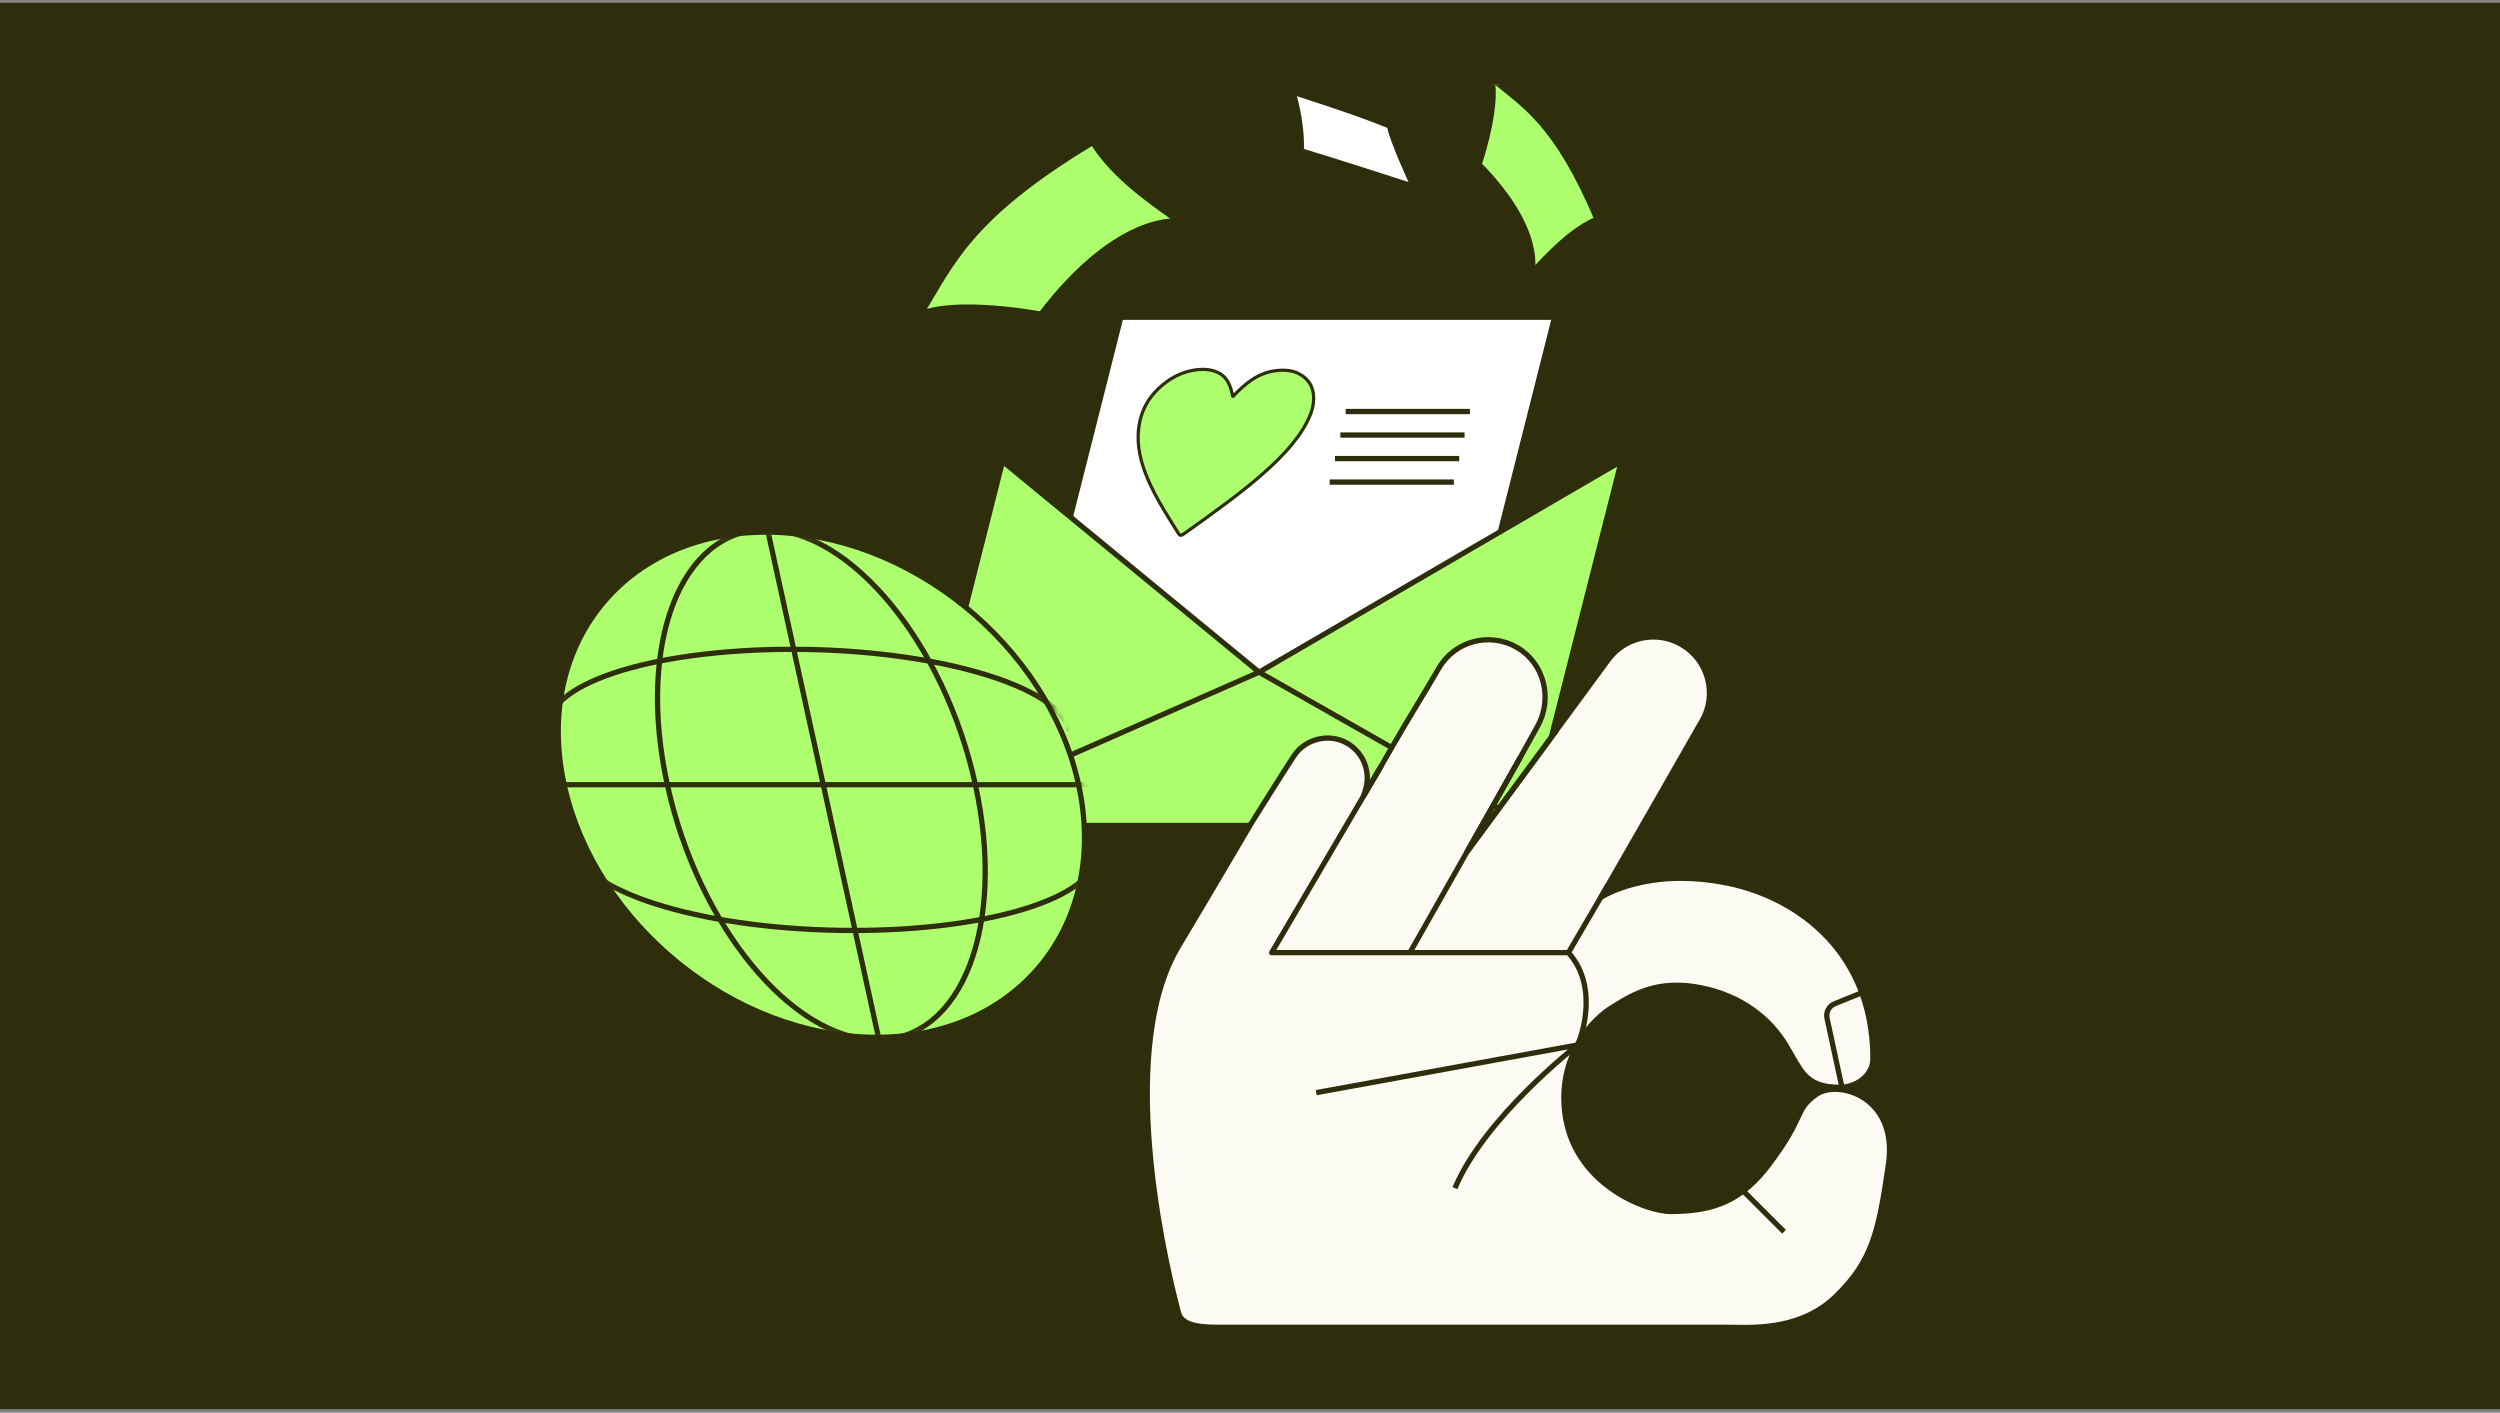 <?xml version="1.0" encoding="UTF-8"?>
<svg xmlns="http://www.w3.org/2000/svg" width="384" height="217" viewBox="0 0 384 217" fill="none">
  <rect x="0" y="0" width="384" height="217" fill="#808080" stroke="none"/>
  <g clip-path="url(#clip0_2081_34712)">
    <rect width="384" height="216" transform="translate(0 0.444)" fill="#2F2E0C"></rect>
    <path d="M109.544 151.826L181.83 203.126L192.658 124.779H155.513L109.544 151.826Z" fill="#2F2E0C" stroke="#2F2E0C" stroke-width="0.811" stroke-linejoin="round"></path>
    <g clip-path="url(#clip1_2081_34712)">
      <path d="M210.556 34.644L249.018 70.847L193.287 103.295L153.991 70.852L210.556 34.644Z" fill="#2F2E0C" stroke="#2F2E0C" stroke-width="0.814" stroke-linejoin="round"></path>
      <rect width="66.602" height="61.484" transform="matrix(1 -1.57158e-09 -0.245 0.969 172.165 48.74)" fill="white" stroke="#2F2E0C" stroke-width="0.814" stroke-linejoin="round"></rect>
      <path d="M206.696 63.209H225.778" stroke="#2F2E0C" stroke-width="0.814"></path>
      <path d="M205.876 66.823H224.958" stroke="#2F2E0C" stroke-width="0.814"></path>
      <path d="M205.056 70.437H224.138" stroke="#2F2E0C" stroke-width="0.814"></path>
      <path d="M204.235 74.05H223.317" stroke="#2F2E0C" stroke-width="0.814"></path>
      <path d="M201.373 63.425C200.713 65.139 199.745 66.661 198.552 68.126C197.076 69.938 195.369 71.57 193.567 73.127C191.951 74.525 190.269 75.844 188.56 77.129C186.347 78.793 184.095 80.399 181.84 82.001C181.436 82.288 181.23 82.287 181.045 81.99C180.344 80.867 179.632 79.752 178.948 78.617C177.809 76.726 176.742 74.788 175.939 72.682C175.469 71.448 175.097 70.166 174.921 68.788C174.752 67.466 174.773 66.092 175.105 64.631C175.505 62.877 176.344 61.211 177.914 59.713C179.609 58.096 181.507 57.115 183.581 56.824C184.897 56.639 186.082 56.753 187.087 57.225C187.969 57.638 188.515 58.34 188.871 59.199C189.071 59.681 189.208 60.195 189.313 60.727C189.324 60.784 189.306 60.877 189.367 60.882C189.434 60.887 189.482 60.79 189.533 60.736C190.344 59.89 191.195 59.087 192.174 58.414C193.495 57.506 194.847 57.027 196.235 56.907C197.483 56.799 198.613 56.92 199.537 57.419C201.391 58.42 202.096 60.11 201.642 62.477C201.575 62.826 201.452 63.178 201.373 63.425L201.373 63.425Z" fill="#AEFF6E" stroke="#2F2E0C" stroke-width="0.5"></path>
      <path d="M193.392 103.248L249.011 70.85L248.579 72.638L234.845 126.801H139.826L153.993 70.853L193.392 103.248Z" fill="#AEFF6E"></path>
      <path d="M193.392 103.248L249.011 70.85L248.579 72.638L234.845 126.801M193.392 103.248L153.993 70.853L139.826 126.801M193.392 103.248L139.826 126.801M193.392 103.248L234.845 126.801M139.826 126.801H234.845" stroke="#2F2E0C" stroke-width="0.814" stroke-linejoin="round"></path>
      <path fill-rule="evenodd" clip-rule="evenodd" d="M198.587 14.156C198.587 14.156 200.039 18.442 199.873 23.172C204.626 24.592 217.101 28.63 217.101 28.63C217.101 28.63 213.755 21.442 213.442 19.35C208.406 17.238 198.587 14.156 198.587 14.156Z" fill="white" stroke="#2F2E0C" stroke-width="0.814" stroke-linejoin="round"></path>
      <path fill-rule="evenodd" clip-rule="evenodd" d="M181.061 33.992C181.061 33.992 171.924 32.526 159.884 48.251C151.497 46.802 144.427 46.829 141.437 48.237C146.208 40.423 148.881 33.315 167.844 21.884C169.943 25.15 172.87 28.411 181.062 33.991L181.061 33.992Z" fill="#AEFF6E" stroke="#2F2E0C" stroke-width="0.814" stroke-linejoin="round"></path>
      <path fill-rule="evenodd" clip-rule="evenodd" d="M235.271 41.895C235.271 41.895 237.248 35.493 227.195 25.267C229.084 19.401 229.781 14.33 229.075 12.043C234.193 16.256 239.019 18.892 245.292 33.647C242.738 34.82 240.103 36.588 235.272 41.896L235.271 41.895Z" fill="#AEFF6E" stroke="#2F2E0C" stroke-width="0.814" stroke-linejoin="round"></path>
    </g>
    <path d="M261.189 111.131C261.268 111.008 261.345 110.882 261.42 110.753C263.797 106.635 262.386 101.369 258.268 98.991C254.42 96.77 249.581 97.841 247.011 101.365C242.133 108.053 225.334 130.822 225.334 130.822C225.334 130.822 233.388 116.651 236.209 111.484C238.517 107.254 237.169 101.85 233.004 99.445C228.797 97.017 223.425 98.447 220.989 102.665C218.728 106.581 216.303 110.408 214.054 114.337C212.43 117.171 210.819 119.983 209.425 122.295C209.583 121.926 209.686 121.589 209.739 121.279C210.563 118.606 209.467 115.623 206.941 114.165C204.125 112.539 200.493 113.493 198.775 116.068C197.435 118.077 192.165 126.51 192.165 126.51C192.165 126.51 186.39 136.365 181.014 145.345C170.711 162.555 180.065 198.049 180.972 201.488L181.014 201.65C181.596 203.879 185.066 203.879 187.935 203.879H265.525C265.812 203.879 266.133 203.884 266.484 203.89C270.125 203.947 276.96 204.054 282.026 199.088C287.579 193.643 288.546 189.294 290.07 178.84C291.595 168.386 282.223 165.722 278.907 168.149C277.201 169.397 276.83 170.195 276.158 171.639C275.496 173.062 274.542 175.112 271.732 178.84C267.519 184.431 263.245 186.084 256.596 186.084C252.828 186.084 241.518 181.843 240.32 170.627C239.362 161.655 245.006 156.285 247.651 154.722C250.946 152.637 254.69 150.447 261.155 151.698C267.621 152.95 271.927 156.589 274.295 160.51C274.63 161.066 274.93 161.594 275.212 162.093C276.922 165.112 278 167.015 282.622 167.015C285.013 167.015 287.685 165.279 287.685 162.628C287.685 146.073 275.938 137.852 265.525 135.685C252.983 133.074 245.88 137.852 245.88 137.852C249.91 130.887 259.799 113.566 261.189 111.131Z" fill="#FBFBF3" stroke="#2F2E0C" stroke-width="0.811" stroke-linejoin="round"></path>
    <path d="M267.893 183.065L274.028 189.199" stroke="#2F2E0C" stroke-width="0.811" stroke-linejoin="round"></path>
    <path d="M246.992 135.926L240.91 146.327M240.91 146.327C245.906 151.87 242.566 160.218 242.276 160.516M240.91 146.327H195.33L212.177 117.607M233.527 116.317C226.712 128.456 223.198 134.581 216.562 146.327M239.114 112.126L225.364 130.788M242.276 160.516C226.613 163.373 202.169 167.831 202.169 167.831M242.276 160.516C241.985 160.814 228.05 171.63 223.475 182.501" stroke="#2F2E0C" stroke-width="0.811" stroke-linejoin="round"></path>
    <path d="M286.035 152.46L281.808 154.174C280.928 154.531 280.432 155.468 280.632 156.397L282.927 167.04" stroke="#2F2E0C" stroke-width="0.811" stroke-linejoin="round"></path>
    <path d="M165.672 120.532C170.352 141.962 156.455 159.331 134.636 159.331C112.817 159.331 91.332 141.962 86.652 120.532C81.971 99.101 95.869 81.732 117.688 81.732C139.507 81.732 160.992 99.101 165.672 120.532Z" fill="#AEFF6E" stroke="#2F2E0C" stroke-width="0.811"></path>
    <mask id="mask0_2081_34712" style="mask-type:alpha" maskUnits="userSpaceOnUse" x="85" y="81" width="82" height="79">
      <path d="M165.672 120.532C170.352 141.962 156.455 159.331 134.636 159.331C112.817 159.331 91.332 141.962 86.652 120.532C81.971 99.102 95.869 81.732 117.688 81.732C139.507 81.732 160.992 99.102 165.672 120.532Z" fill="#94B4FF" stroke="black" stroke-width="0.811"></path>
    </mask>
    <g mask="url(#mask0_2081_34712)">
      <path d="M93.444 121.272C93.28 121.338 93.205 121.367 93.171 121.382C93.171 121.382 93.169 121.375 93.168 121.367C93.181 121.36 93.185 121.345 93.198 121.338C93.288 121.338 93.372 121.316 93.446 121.28" fill="#AEFF6E"></path>
      <path d="M84.438 112.247C82.929 105.337 99.576 99.735 121.621 99.735C143.666 99.735 162.76 105.337 164.269 112.247M88.404 130.407C89.913 137.317 109.007 142.918 131.052 142.918C153.097 142.918 169.744 137.317 168.235 130.407M84.189 120.531L167.269 120.531M117.961 81.641L135.014 159.719M149.821 120.531C154.549 142.178 147.789 159.727 134.722 159.727C121.655 159.727 107.229 142.178 102.502 120.531C97.774 98.884 104.534 81.335 117.601 81.335C130.668 81.335 145.093 98.884 149.821 120.531Z" stroke="#2F2E0C" stroke-width="0.811"></path>
    </g>
  </g>
  <defs>
    <clipPath id="clip0_2081_34712">
      <rect width="384" height="216" fill="white" transform="translate(0 0.444)"></rect>
    </clipPath>
    <clipPath id="clip1_2081_34712">
      <rect width="131.855" height="131.855" fill="white" transform="translate(131.993 13)"></rect>
    </clipPath>
  </defs>
</svg>
